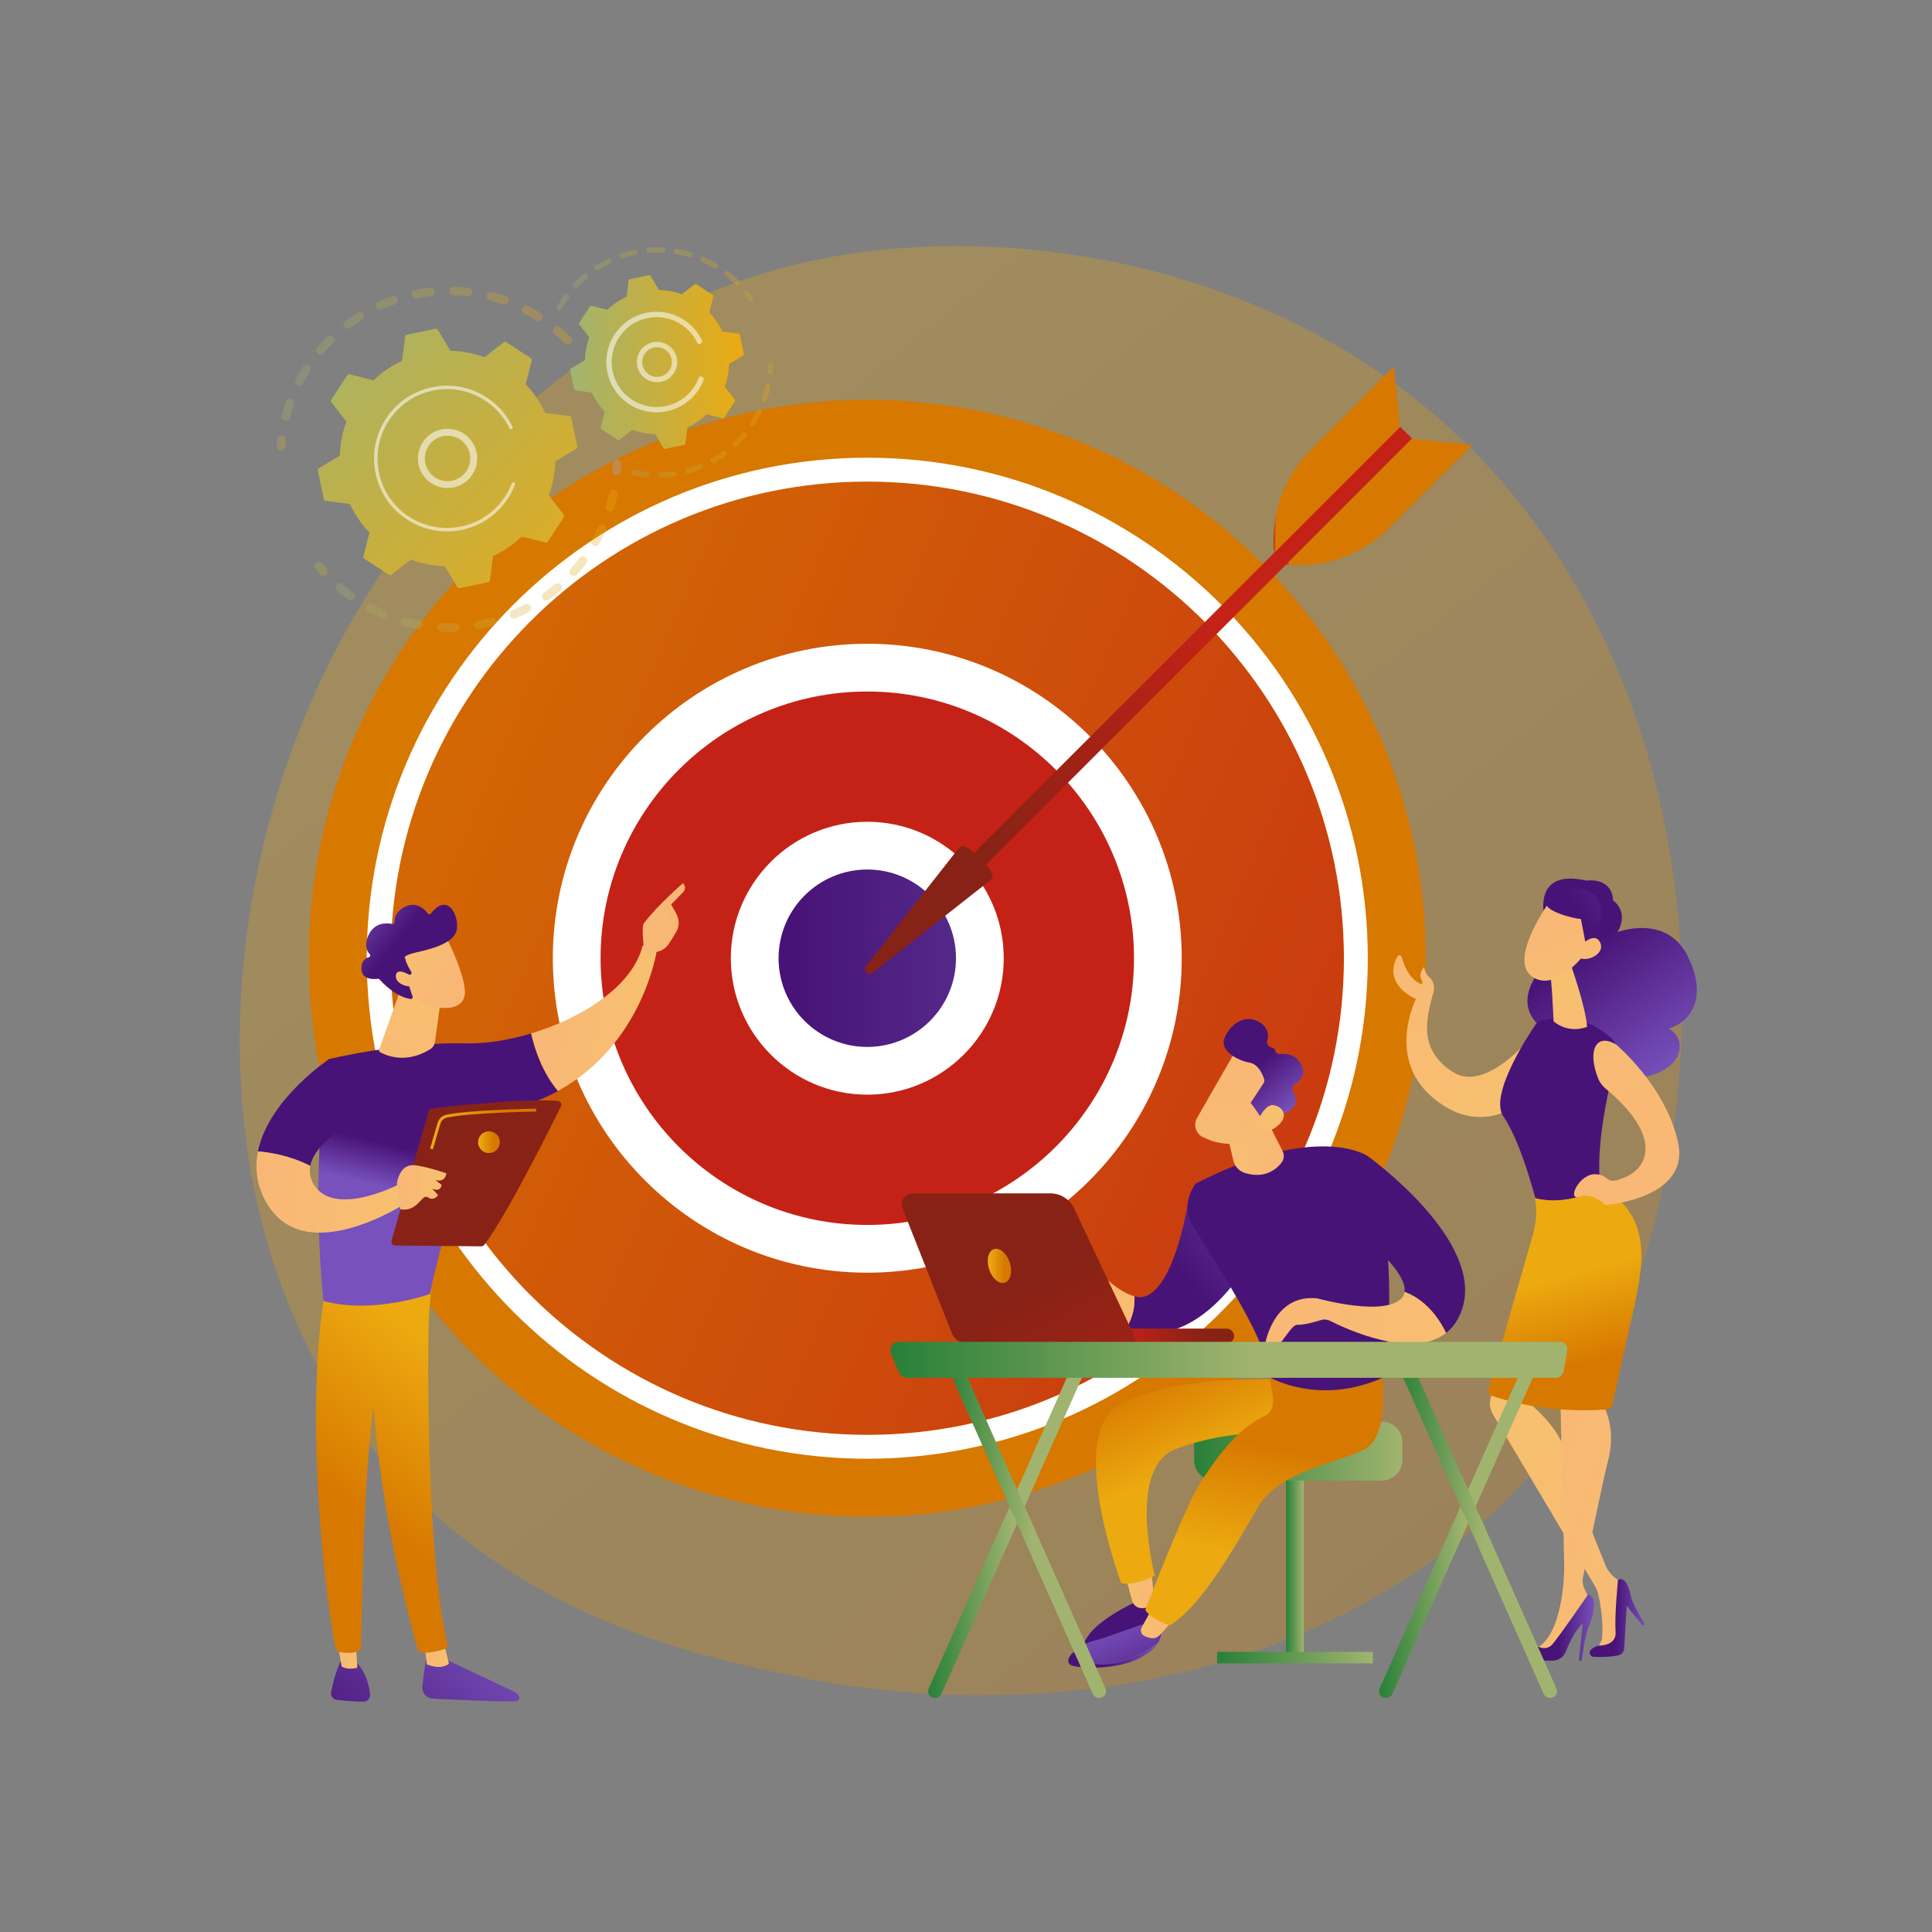 <?xml version="1.0" encoding="UTF-8"?><svg id="Farbhilfe" xmlns="http://www.w3.org/2000/svg" xmlns:xlink="http://www.w3.org/1999/xlink" viewBox="0 0 2601.89 2601.89"><rect x="0" y="0" width="2601.89" height="2601.89" fill="#808080" stroke="none"/><defs><style>.cls-1{fill:url(#Unbenannter_Verlauf_30-3);}.cls-1,.cls-2,.cls-3,.cls-4,.cls-5,.cls-6,.cls-7,.cls-8,.cls-9,.cls-10,.cls-11,.cls-12,.cls-13,.cls-14,.cls-15,.cls-16,.cls-17,.cls-18,.cls-19,.cls-20,.cls-21,.cls-22,.cls-23,.cls-24,.cls-25,.cls-26,.cls-27,.cls-28,.cls-29,.cls-30,.cls-31,.cls-32,.cls-33,.cls-34,.cls-35,.cls-36,.cls-37,.cls-38,.cls-39,.cls-40,.cls-41,.cls-42,.cls-43,.cls-44,.cls-45,.cls-46,.cls-47,.cls-48,.cls-49,.cls-50,.cls-51,.cls-52,.cls-53,.cls-54,.cls-55,.cls-56,.cls-57,.cls-58,.cls-59,.cls-60,.cls-61,.cls-62,.cls-63,.cls-64,.cls-65,.cls-66,.cls-67,.cls-68,.cls-69,.cls-70,.cls-71,.cls-72,.cls-73,.cls-74,.cls-75,.cls-76,.cls-77,.cls-78,.cls-79,.cls-80,.cls-81,.cls-82{stroke-width:0px;}.cls-2{fill:url(#Unbenannter_Verlauf_30-2);}.cls-3{fill:url(#Unbenannter_Verlauf_30-4);}.cls-4{fill:url(#Unbenannter_Verlauf_30-5);}.cls-5{fill:url(#Unbenannter_Verlauf_35-3);}.cls-6{fill:url(#Unbenannter_Verlauf_35-6);}.cls-7{fill:url(#Unbenannter_Verlauf_35-4);}.cls-8{fill:url(#Unbenannter_Verlauf_35-2);}.cls-9{fill:url(#Unbenannter_Verlauf_35-5);}.cls-10{fill:url(#Unbenannter_Verlauf_35-9);}.cls-11{fill:url(#Unbenannter_Verlauf_35-7);}.cls-12{fill:url(#Unbenannter_Verlauf_35-8);}.cls-13{fill:url(#Unbenannter_Verlauf_426-2);}.cls-14{fill:url(#Unbenannter_Verlauf_423-2);}.cls-15{fill:url(#Unbenannter_Verlauf_173-3);}.cls-16{fill:url(#Unbenannter_Verlauf_173-9);}.cls-17{fill:url(#Unbenannter_Verlauf_173-6);}.cls-18{fill:url(#Unbenannter_Verlauf_173-8);}.cls-19{fill:url(#Unbenannter_Verlauf_173-4);}.cls-20{fill:url(#Unbenannter_Verlauf_173-7);}.cls-21{fill:url(#Unbenannter_Verlauf_173-5);}.cls-22{fill:url(#Unbenannter_Verlauf_173-2);}.cls-23{fill:url(#Unbenannter_Verlauf_131-8);}.cls-24{fill:url(#Unbenannter_Verlauf_131-4);}.cls-25{fill:url(#Unbenannter_Verlauf_131-3);}.cls-26{fill:url(#Unbenannter_Verlauf_131-9);}.cls-27{fill:url(#Unbenannter_Verlauf_131-7);}.cls-28{fill:url(#Unbenannter_Verlauf_131-2);}.cls-29{fill:url(#Unbenannter_Verlauf_131-6);}.cls-30{fill:url(#Unbenannter_Verlauf_131-5);}.cls-31{fill:url(#Unbenannter_Verlauf_354-2);}.cls-32{fill:url(#Unbenannter_Verlauf_354-3);}.cls-33{fill:url(#Unbenannter_Verlauf_376-5);}.cls-34{fill:url(#Unbenannter_Verlauf_376-2);}.cls-35{fill:url(#Unbenannter_Verlauf_376-4);}.cls-36{fill:url(#Unbenannter_Verlauf_376-3);}.cls-37{fill:url(#Unbenannter_Verlauf_35-10);}.cls-38{fill:url(#Unbenannter_Verlauf_326-3);}.cls-39{fill:url(#Unbenannter_Verlauf_326-2);}.cls-40{fill:url(#Unbenannter_Verlauf_300-4);}.cls-41{fill:url(#Unbenannter_Verlauf_300-5);}.cls-42{fill:url(#Unbenannter_Verlauf_300-2);}.cls-43{fill:url(#Unbenannter_Verlauf_300-3);}.cls-44{fill:url(#Unbenannter_Verlauf_594);}.cls-45{fill:url(#Unbenannter_Verlauf_597);}.cls-46{fill:url(#Unbenannter_Verlauf_376);}.cls-47{fill:url(#Unbenannter_Verlauf_326);}.cls-48{fill:url(#Unbenannter_Verlauf_300);}.cls-49{fill:url(#Unbenannter_Verlauf_354);}.cls-50{fill:url(#Unbenannter_Verlauf_173);}.cls-51{fill:url(#Unbenannter_Verlauf_131);}.cls-52{fill:url(#Unbenannter_Verlauf_426);}.cls-53{fill:url(#Unbenannter_Verlauf_425);}.cls-54{fill:url(#Unbenannter_Verlauf_423);}.cls-55{fill:url(#Unbenannter_Verlauf_422);}.cls-56{fill:url(#Unbenannter_Verlauf_173-14);}.cls-57{fill:url(#Unbenannter_Verlauf_173-11);}.cls-58{fill:url(#Unbenannter_Verlauf_173-10);}.cls-59{fill:url(#Unbenannter_Verlauf_173-12);}.cls-60{fill:url(#Unbenannter_Verlauf_173-13);}.cls-61{fill:url(#Unbenannter_Verlauf_131-24);}.cls-62{fill:url(#Unbenannter_Verlauf_131-17);}.cls-63{fill:url(#Unbenannter_Verlauf_131-19);}.cls-64{fill:url(#Unbenannter_Verlauf_131-15);}.cls-65{fill:url(#Unbenannter_Verlauf_131-18);}.cls-66{fill:url(#Unbenannter_Verlauf_131-16);}.cls-67{fill:url(#Unbenannter_Verlauf_131-23);}.cls-68{fill:url(#Unbenannter_Verlauf_131-22);}.cls-69{fill:url(#Unbenannter_Verlauf_131-21);}.cls-70{fill:url(#Unbenannter_Verlauf_131-20);}.cls-71{fill:url(#Unbenannter_Verlauf_131-11);}.cls-72{fill:url(#Unbenannter_Verlauf_131-10);}.cls-73{fill:url(#Unbenannter_Verlauf_131-13);}.cls-74{fill:url(#Unbenannter_Verlauf_131-12);}.cls-75{fill:url(#Unbenannter_Verlauf_131-14);}.cls-76{opacity:.56;}.cls-76,.cls-82{fill:#fff;}.cls-83,.cls-77{opacity:.3;}.cls-77{fill:url(#Unbenannter_Verlauf_58);}.cls-78{fill:url(#Unbenannter_Verlauf_35);}.cls-79{fill:url(#Unbenannter_Verlauf_16);}.cls-80{fill:url(#Unbenannter_Verlauf_30);}.cls-81{fill:#91b3fa;}</style><linearGradient id="Unbenannter_Verlauf_58" x1="2518.05" y1="2859.06" x2="781.44" y2="702.3" gradientUnits="userSpaceOnUse"><stop offset="0" stop-color="#d77800"/><stop offset="1" stop-color="#ecaa10"/></linearGradient><linearGradient id="Unbenannter_Verlauf_422" x1="415.87" y1="1290.47" x2="1920.14" y2="1290.47" gradientTransform="translate(1254.6 -447.93) rotate(45)" gradientUnits="userSpaceOnUse"><stop offset="1" stop-color="#d77800"/><stop offset="1" stop-color="#c42216"/></linearGradient><linearGradient id="Unbenannter_Verlauf_425" x1="131.36" y1="847.6" x2="2526.3" y2="1870.75" gradientUnits="userSpaceOnUse"><stop offset="0" stop-color="#d77800"/><stop offset=".96" stop-color="#c42216"/></linearGradient><linearGradient id="Unbenannter_Verlauf_16" x1="1727.23" y1="548" x2="281.88" y2="2466.94" gradientTransform="translate(1254.6 -447.93) rotate(45)" gradientUnits="userSpaceOnUse"><stop offset="0" stop-color="#d77800"/><stop offset=".21" stop-color="#c42216"/></linearGradient><linearGradient id="Unbenannter_Verlauf_597" x1="1016.38" y1="1290.47" x2="1319.62" y2="1290.47" gradientTransform="translate(1254.6 -447.93) rotate(45)" gradientUnits="userSpaceOnUse"><stop offset=".18" stop-color="#481377"/><stop offset=".95" stop-color="#552a8a"/></linearGradient><linearGradient id="Unbenannter_Verlauf_30" x1="12163.37" y1="1056.14" x2="11982.69" y2="1790.14" gradientTransform="translate(-10405.98 -845.42)" gradientUnits="userSpaceOnUse"><stop offset="0" stop-color="#872216"/><stop offset=".45" stop-color="#892216"/><stop offset="1" stop-color="#c42216"/></linearGradient><linearGradient id="Unbenannter_Verlauf_30-2" x1="12009.31" y1="1210.42" x2="11954.1" y2="1802.67" gradientTransform="translate(8851.13 10591.98) rotate(-135)" xlink:href="#Unbenannter_Verlauf_30"/><linearGradient id="Unbenannter_Verlauf_423" x1="1731.8" y1="676.22" x2="1982.65" y2="676.22" gradientUnits="userSpaceOnUse"><stop offset="0" stop-color="#c42216"/><stop offset=".02" stop-color="#d77800"/></linearGradient><linearGradient id="Unbenannter_Verlauf_423-2" x1="1714.98" y1="619.15" x2="1885.32" y2="619.15" xlink:href="#Unbenannter_Verlauf_423"/><linearGradient id="Unbenannter_Verlauf_35" x1="379.07" y1="476.52" x2="770.57" y2="476.52" gradientUnits="userSpaceOnUse"><stop offset="0" stop-color="#a1b46f"/><stop offset="1" stop-color="#ecaa10"/></linearGradient><linearGradient id="Unbenannter_Verlauf_35-2" x1="372.39" y1="596.89" x2="384.9" y2="596.89" xlink:href="#Unbenannter_Verlauf_35"/><linearGradient id="Unbenannter_Verlauf_35-3" x1="423.4" y1="765.99" x2="441.11" y2="765.99" xlink:href="#Unbenannter_Verlauf_35"/><linearGradient id="Unbenannter_Verlauf_35-4" x1="451.61" y1="754.94" x2="831.93" y2="754.94" xlink:href="#Unbenannter_Verlauf_35"/><linearGradient id="Unbenannter_Verlauf_35-5" x1="404.85" y1="412.5" x2="834.32" y2="857.13" xlink:href="#Unbenannter_Verlauf_35"/><linearGradient id="Unbenannter_Verlauf_35-6" x1="1001.77" y1="398.46" x2="1014.28" y2="398.46" xlink:href="#Unbenannter_Verlauf_35"/><linearGradient id="Unbenannter_Verlauf_35-7" x1="749.52" y1="375.73" x2="996.55" y2="375.73" xlink:href="#Unbenannter_Verlauf_35"/><linearGradient id="Unbenannter_Verlauf_35-8" x1="849.71" y1="579.84" x2="1037.79" y2="579.84" xlink:href="#Unbenannter_Verlauf_35"/><linearGradient id="Unbenannter_Verlauf_35-9" x1="1033.34" y1="496.99" x2="1041.04" y2="496.99" xlink:href="#Unbenannter_Verlauf_35"/><linearGradient id="Unbenannter_Verlauf_35-10" x1="767.88" y1="487.57" x2="1001.82" y2="487.57" xlink:href="#Unbenannter_Verlauf_35"/><linearGradient id="Unbenannter_Verlauf_173" x1="14440.3" y1="2184.97" x2="14069.52" y2="2588.27" gradientTransform="translate(-13727.13 -122.91) rotate(.54)" gradientUnits="userSpaceOnUse"><stop offset="0" stop-color="#7851bc"/><stop offset=".55" stop-color="#481377"/></linearGradient><linearGradient id="Unbenannter_Verlauf_131" x1="571.9" y1="2228.26" x2="604.59" y2="2228.26" gradientUnits="userSpaceOnUse"><stop offset="0" stop-color="#f9b776"/><stop offset="1" stop-color="#f7c06f"/></linearGradient><linearGradient id="Unbenannter_Verlauf_300" x1="14469.52" y1="1728.84" x2="14154" y2="2156.49" gradientTransform="translate(-13727.13 -122.91) rotate(.54)" gradientUnits="userSpaceOnUse"><stop offset=".26" stop-color="#ecaa10"/><stop offset=".72" stop-color="#d77800"/></linearGradient><linearGradient id="Unbenannter_Verlauf_173-2" x1="14357.12" y1="2108.48" x2="13986.32" y2="2511.81" xlink:href="#Unbenannter_Verlauf_173"/><linearGradient id="Unbenannter_Verlauf_131-2" x1="453.28" y1="2225.44" x2="481.33" y2="2225.44" xlink:href="#Unbenannter_Verlauf_131"/><linearGradient id="Unbenannter_Verlauf_300-2" x1="14413.28" y1="1687.35" x2="14097.76" y2="2114.99" xlink:href="#Unbenannter_Verlauf_300"/><linearGradient id="Unbenannter_Verlauf_594" x1="468.09" y1="1991.17" x2="657.65" y2="1194.14" gradientUnits="userSpaceOnUse"><stop offset=".48" stop-color="#7851bc"/><stop offset=".55" stop-color="#481377"/></linearGradient><linearGradient id="Unbenannter_Verlauf_131-3" x1="14455.52" y1="1355.66" x2="14623.79" y2="1355.66" gradientTransform="translate(-13727.13 -122.91) rotate(.54)" xlink:href="#Unbenannter_Verlauf_131"/><linearGradient id="Unbenannter_Verlauf_131-4" x1="8372.1" y1="1326.53" x2="8485.01" y2="1583.42" gradientTransform="translate(9231.26 96.13) rotate(-179.46) scale(1 -1)" xlink:href="#Unbenannter_Verlauf_131"/><linearGradient id="Unbenannter_Verlauf_131-5" x1="14622.98" y1="1241.91" x2="14670.09" y2="1169.47" gradientTransform="translate(-13727.13 -122.91) rotate(.54)" xlink:href="#Unbenannter_Verlauf_131"/><linearGradient id="Unbenannter_Verlauf_173-3" x1="20709.81" y1="-5747.37" x2="20373.79" y2="-5498.9" gradientTransform="translate(11319.6) rotate(-180) scale(1 -1)" xlink:href="#Unbenannter_Verlauf_173"/><linearGradient id="Unbenannter_Verlauf_131-6" x1="14087.31" y1="1593.99" x2="14300.25" y2="1593.99" gradientTransform="translate(-13727.13 -122.91) rotate(.54)" xlink:href="#Unbenannter_Verlauf_131"/><linearGradient id="Unbenannter_Verlauf_131-7" x1="501.58" y1="1487.33" x2="582.04" y2="1331.15" xlink:href="#Unbenannter_Verlauf_131"/><linearGradient id="Unbenannter_Verlauf_131-8" x1="7663.86" y1="3787.38" x2="7632.39" y2="3683.62" gradientTransform="translate(-7645.21 3525.96) rotate(-41.21)" xlink:href="#Unbenannter_Verlauf_131"/><linearGradient id="Unbenannter_Verlauf_173-4" x1="7635.47" y1="3606.58" x2="7661.79" y2="3756.69" gradientTransform="translate(-7645.21 3525.96) rotate(-41.21)" xlink:href="#Unbenannter_Verlauf_173"/><linearGradient id="Unbenannter_Verlauf_131-9" x1="7631.7" y1="3786.9" x2="7603.39" y2="3693.54" gradientTransform="translate(-7645.21 3525.96) rotate(-41.21)" xlink:href="#Unbenannter_Verlauf_131"/><linearGradient id="Unbenannter_Verlauf_30-3" x1="14082.46" y1="1469.61" x2="14199.96" y2="1959.19" gradientTransform="translate(-13467.39)" xlink:href="#Unbenannter_Verlauf_30"/><linearGradient id="Unbenannter_Verlauf_131-10" x1="14001.95" y1="1599.13" x2="14068.52" y2="1599.13" gradientTransform="translate(-13467.39)" xlink:href="#Unbenannter_Verlauf_131"/><linearGradient id="Unbenannter_Verlauf_326" x1="643.82" y1="1538.22" x2="673.16" y2="1538.22" gradientUnits="userSpaceOnUse"><stop offset=".06" stop-color="#ecaa10"/><stop offset=".72" stop-color="#d77800"/></linearGradient><linearGradient id="Unbenannter_Verlauf_326-2" x1="579.19" y1="1520.49" x2="722.04" y2="1520.49" xlink:href="#Unbenannter_Verlauf_326"/><linearGradient id="Unbenannter_Verlauf_131-11" x1="18865.92" y1="2080.52" x2="18653" y2="2342.28" gradientTransform="translate(20839.55 1502.54) rotate(-172.84) scale(1 -1)" xlink:href="#Unbenannter_Verlauf_131"/><linearGradient id="Unbenannter_Verlauf_426" x1="2248.2" y1="1444.1" x2="2126.93" y2="1279.26" gradientUnits="userSpaceOnUse"><stop offset="0" stop-color="#7851bc"/><stop offset=".99" stop-color="#481377"/></linearGradient><linearGradient id="Unbenannter_Verlauf_173-5" x1="2306.61" y1="1208.09" x2="2176.46" y2="1409.24" gradientTransform="matrix(1,0,0,1,0,0)" xlink:href="#Unbenannter_Verlauf_173"/><linearGradient id="Unbenannter_Verlauf_131-12" x1="-6380.07" y1="4279.6" x2="-6368.69" y2="4198.84" gradientTransform="translate(9403.19 -914.41) rotate(16.22)" xlink:href="#Unbenannter_Verlauf_131"/><linearGradient id="Unbenannter_Verlauf_131-13" x1="-6432.22" y1="4106.55" x2="-6325.86" y2="4228.84" gradientTransform="translate(9403.19 -914.41) rotate(16.22)" xlink:href="#Unbenannter_Verlauf_131"/><linearGradient id="Unbenannter_Verlauf_426-2" x1="-6244.76" y1="3930.82" x2="-6384.38" y2="4096.73" gradientTransform="translate(9403.19 -914.41) rotate(16.22)" xlink:href="#Unbenannter_Verlauf_426"/><linearGradient id="Unbenannter_Verlauf_131-14" x1="-6405.65" y1="4083.43" x2="-6299.29" y2="4205.72" gradientTransform="translate(9403.19 -914.41) rotate(16.22)" xlink:href="#Unbenannter_Verlauf_131"/><linearGradient id="Unbenannter_Verlauf_131-15" x1="18236.62" y1="2395.32" x2="18490.38" y2="1947.38" gradientTransform="translate(20528.63 116.38) rotate(-179.46) scale(1 -1)" xlink:href="#Unbenannter_Verlauf_131"/><linearGradient id="Unbenannter_Verlauf_173-6" x1="18291.94" y1="2236.95" x2="18366.11" y2="2236.95" gradientTransform="translate(20528.63 116.38) rotate(-179.46) scale(1 -1)" xlink:href="#Unbenannter_Verlauf_173"/><linearGradient id="Unbenannter_Verlauf_131-16" x1="18524.19" y1="2063.95" x2="18144.69" y2="2185.3" gradientTransform="translate(20528.63 116.38) rotate(-179.46) scale(1 -1)" xlink:href="#Unbenannter_Verlauf_131"/><linearGradient id="Unbenannter_Verlauf_173-7" x1="18360.71" y1="2250.34" x2="18449.13" y2="2250.34" gradientTransform="translate(20528.63 116.38) rotate(-179.46) scale(1 -1)" xlink:href="#Unbenannter_Verlauf_173"/><linearGradient id="Unbenannter_Verlauf_300-3" x1="2075.47" y1="1651.96" x2="2143.68" y2="1913.43" gradientTransform="matrix(1,0,0,1,0,0)" xlink:href="#Unbenannter_Verlauf_300"/><linearGradient id="Unbenannter_Verlauf_131-17" x1="18431.42" y1="2458.7" x2="18852.37" y2="1977.19" gradientTransform="translate(20839.55 1502.54) rotate(-172.84) scale(1 -1)" xlink:href="#Unbenannter_Verlauf_131"/><linearGradient id="Unbenannter_Verlauf_354" x1="1731.99" y1="2105.64" x2="1755.94" y2="2105.64" gradientUnits="userSpaceOnUse"><stop offset="0" stop-color="#288038"/><stop offset="1" stop-color="#a1b46f"/></linearGradient><linearGradient id="Unbenannter_Verlauf_354-2" x1="1639.07" y1="2232.35" x2="1848.85" y2="2232.35" xlink:href="#Unbenannter_Verlauf_354"/><linearGradient id="Unbenannter_Verlauf_354-3" x1="1608.21" y1="1954.2" x2="1888.52" y2="1954.2" xlink:href="#Unbenannter_Verlauf_354"/><linearGradient id="Unbenannter_Verlauf_173-8" x1="14022.39" y1="3547.71" x2="13980.11" y2="3630.85" gradientTransform="translate(15943.59 1661.64) rotate(-167.52) scale(1 -1)" xlink:href="#Unbenannter_Verlauf_173"/><linearGradient id="Unbenannter_Verlauf_131-18" x1="13942" y1="3580.79" x2="13984.11" y2="3580.79" gradientTransform="translate(15943.59 1661.64) rotate(-167.52) scale(1 -1)" xlink:href="#Unbenannter_Verlauf_131"/><linearGradient id="Unbenannter_Verlauf_300-4" x1="13883.71" y1="3469.35" x2="14062.69" y2="3218.5" gradientTransform="translate(15943.59 1661.64) rotate(-167.52) scale(1 -1)" xlink:href="#Unbenannter_Verlauf_300"/><linearGradient id="Unbenannter_Verlauf_173-9" x1="13997.86" y1="3631.77" x2="13851.29" y2="3823.44" gradientTransform="translate(15943.59 1661.64) rotate(-167.52) scale(1 -1)" xlink:href="#Unbenannter_Verlauf_173"/><linearGradient id="Unbenannter_Verlauf_173-10" x1="13924.51" y1="3673.28" x2="14037.76" y2="3673.28" gradientTransform="translate(15943.59 1661.64) rotate(-167.52) scale(1 -1)" xlink:href="#Unbenannter_Verlauf_173"/><linearGradient id="Unbenannter_Verlauf_131-19" x1="13911.54" y1="3619.66" x2="13951.07" y2="3619.66" gradientTransform="translate(15943.59 1661.64) rotate(-167.52) scale(1 -1)" xlink:href="#Unbenannter_Verlauf_131"/><linearGradient id="Unbenannter_Verlauf_300-5" x1="13819.19" y1="3594.36" x2="13829.06" y2="3258.95" gradientTransform="translate(15943.59 1661.64) rotate(-167.52) scale(1 -1)" xlink:href="#Unbenannter_Verlauf_300"/><linearGradient id="Unbenannter_Verlauf_173-11" x1="1796.63" y1="1548.04" x2="1416.85" y2="1842.64" gradientTransform="matrix(1,0,0,1,0,0)" xlink:href="#Unbenannter_Verlauf_173"/><linearGradient id="Unbenannter_Verlauf_131-20" x1="1409.8" y1="1716.15" x2="1568.01" y2="1799.52" xlink:href="#Unbenannter_Verlauf_131"/><linearGradient id="Unbenannter_Verlauf_173-12" x1="1360.01" y1="1957.07" x2="1722.04" y2="1733.46" gradientTransform="matrix(1,0,0,1,0,0)" xlink:href="#Unbenannter_Verlauf_173"/><linearGradient id="Unbenannter_Verlauf_131-21" x1="13900.73" y1="2960.34" x2="13992.22" y2="2960.34" gradientTransform="translate(15943.59 1661.64) rotate(-167.52) scale(1 -1)" xlink:href="#Unbenannter_Verlauf_131"/><linearGradient id="Unbenannter_Verlauf_173-13" x1="1381.89" y1="1992.5" x2="1743.93" y2="1768.89" gradientTransform="matrix(1,0,0,1,0,0)" xlink:href="#Unbenannter_Verlauf_173"/><linearGradient id="Unbenannter_Verlauf_131-22" x1="1671.52" y1="1778.86" x2="2049.52" y2="1777.91" xlink:href="#Unbenannter_Verlauf_131"/><linearGradient id="Unbenannter_Verlauf_131-23" x1="12627.41" y1="5136.83" x2="12497.62" y2="5308.54" gradientTransform="translate(13830.34 7619.21) rotate(-130.88) scale(1 -1)" xlink:href="#Unbenannter_Verlauf_131"/><linearGradient id="Unbenannter_Verlauf_173-14" x1="12544.31" y1="5126.69" x2="12680.93" y2="5126.69" gradientTransform="translate(13830.34 7619.21) rotate(-130.88) scale(1 -1)" xlink:href="#Unbenannter_Verlauf_173"/><linearGradient id="Unbenannter_Verlauf_131-24" x1="12464.15" y1="5254.81" x2="12555.88" y2="5160.69" gradientTransform="translate(13830.34 7619.21) rotate(-130.88) scale(1 -1)" xlink:href="#Unbenannter_Verlauf_131"/><linearGradient id="Unbenannter_Verlauf_30-4" x1="12166.66" y1="2098.56" x2="11987.31" y2="2147.72" gradientTransform="translate(-10565.51 255.08) rotate(-2.83)" xlink:href="#Unbenannter_Verlauf_30"/><linearGradient id="Unbenannter_Verlauf_30-5" x1="1240.9" y1="1486.56" x2="1559.71" y2="2068.17" gradientTransform="matrix(1,0,0,1,0,0)" xlink:href="#Unbenannter_Verlauf_30"/><linearGradient id="Unbenannter_Verlauf_326-3" x1="1330.24" y1="1704.78" x2="1361.63" y2="1704.78" xlink:href="#Unbenannter_Verlauf_326"/><linearGradient id="Unbenannter_Verlauf_376" x1="1249.93" y1="2056.86" x2="1464.83" y2="2056.86" gradientUnits="userSpaceOnUse"><stop offset="0" stop-color="#288038"/><stop offset=".54" stop-color="#a1b46f"/></linearGradient><linearGradient id="Unbenannter_Verlauf_376-2" x1="1274.75" y1="2056.86" x2="1489.65" y2="2056.86" xlink:href="#Unbenannter_Verlauf_376"/><linearGradient id="Unbenannter_Verlauf_376-3" x1="1857.21" x2="2072.1" xlink:href="#Unbenannter_Verlauf_376"/><linearGradient id="Unbenannter_Verlauf_376-4" x1="1882.02" y1="2056.86" x2="2096.92" y2="2056.86" xlink:href="#Unbenannter_Verlauf_376"/><linearGradient id="Unbenannter_Verlauf_376-5" x1="1199.26" y1="1831.31" x2="2110.74" y2="1831.31" xlink:href="#Unbenannter_Verlauf_376"/></defs><path class="cls-77" d="M2040.3,2008.51c-39.89,41.99-77.63,69.07-107.45,90.47-350.53,251.51-765.29,178.19-853.44,160.29-130.17-26.44-381.78-77.54-563.7-291.47-275.22-323.65-232.36-833.56-18.88-1170.15,39.05-61.57,245.31-403.29,664.55-458.09,253.72-33.17,549.47,33.73,763.64,213.16,449.57,376.65,417.57,1137.56,115.29,1455.79Z"/><circle class="cls-55" cx="1168" cy="1290.47" r="752.13" transform="translate(-570.4 1203.87) rotate(-45)"/><circle class="cls-53" cx="1168" cy="1290.47" r="641.92"/><path class="cls-82" d="M1168,1964.54c-371.68,0-674.07-302.38-674.07-674.07s302.39-674.07,674.07-674.07,674.07,302.38,674.07,674.07-302.39,674.07-674.07,674.07ZM1168,648.55c-353.95,0-641.91,287.96-641.91,641.92s287.96,641.92,641.91,641.92,641.91-287.96,641.91-641.92-287.96-641.92-641.91-641.92Z"/><circle class="cls-79" cx="1168" cy="1290.47" r="391.34" transform="translate(-570.4 1203.87) rotate(-45)"/><path class="cls-82" d="M1168,1713.97c-233.52,0-423.49-189.98-423.49-423.5s189.98-423.49,423.49-423.49,423.49,189.98,423.49,423.49-189.98,423.5-423.49,423.5ZM1168,931.28c-198.06,0-359.19,161.13-359.19,359.19s161.13,359.2,359.19,359.2,359.19-161.14,359.19-359.2-161.13-359.19-359.19-359.19Z"/><circle class="cls-45" cx="1168" cy="1290.47" r="151.62" transform="translate(-570.4 1203.87) rotate(-45)"/><path class="cls-82" d="M1168,1474.24c-101.33,0-183.77-82.44-183.77-183.77s82.44-183.77,183.77-183.77,183.77,82.44,183.77,183.77-82.44,183.77-183.77,183.77ZM1168,1171c-65.87,0-119.47,53.59-119.47,119.47s53.59,119.47,119.47,119.47,119.47-53.59,119.47-119.47-53.59-119.47-119.47-119.47Z"/><rect class="cls-80" x="1580" y="457.48" width="22.58" height="855.22" transform="translate(2090.68 2636.14) rotate(-135)"/><path class="cls-2" d="M1292.25,1140.93c9.16-9.16,52.35,34.03,43.19,43.19l-160.2,125.94c-5.92,4.65-13.59-3.02-8.93-8.94l125.94-160.2Z"/><path class="cls-54" d="M1901.29,591.05l81.35,8.09-111.68,111.68c-36.59,36.59-87.67,54.84-139.17,49.72h0l169.49-169.49Z"/><path class="cls-14" d="M1885.32,575.08l-8.09-81.35-111.68,111.68c-36.59,36.59-54.84,87.67-49.72,139.16h0l169.49-169.49Z"/><g class="cls-83"><path class="cls-78" d="M768.86,462.47c-2.27,2.27-5.96,2.27-8.23,0-4.41-4.42-9.09-8.71-13.89-12.75-2.43-2.05-2.76-5.66-.77-8.11.02-.03.05-.06.07-.09,2.07-2.46,5.74-2.77,8.2-.7,5.05,4.26,9.97,8.77,14.62,13.43,2.13,2.13,2.26,5.49.41,7.77-.13.16-.26.31-.41.46ZM722.03,431.63c-5.3-3.35-10.8-6.51-16.35-9.38-2.85-1.48-3.97-4.99-2.49-7.85,1.5-2.86,4.99-3.97,7.85-2.48,5.83,3.03,11.62,6.35,17.2,9.87,2.72,1.72,3.53,5.31,1.81,8.03-.12.2-.26.38-.4.56-1.83,2.26-5.11,2.84-7.62,1.25ZM677.6,410.07c-5.9-2.08-11.96-3.93-18.02-5.5-3.11-.8-4.98-3.98-4.18-7.09.81-3.11,3.98-4.98,7.09-4.18,6.38,1.65,12.77,3.6,18.98,5.79,3.03,1.07,4.62,4.39,3.55,7.42-.23.65-.56,1.23-.97,1.73-1.51,1.86-4.07,2.66-6.46,1.82ZM629.46,398.99c-6.22-.71-12.55-1.16-18.81-1.33-3.21-.09-5.74-2.77-5.65-5.98.09-3.21,2.77-5.74,5.98-5.65,6.59.19,13.25.66,19.8,1.4,3.19.36,5.49,3.25,5.12,6.44-.13,1.14-.58,2.17-1.26,3-1.21,1.49-3.13,2.35-5.18,2.12ZM580.06,398.92c-6.21.69-12.48,1.65-18.64,2.87-3.15.62-6.21-1.43-6.84-4.58-.62-3.16,1.43-6.22,4.58-6.83,6.47-1.28,13.07-2.29,19.61-3.01,3.19-.35,6.07,1.95,6.42,5.14.18,1.61-.32,3.14-1.26,4.31-.93,1.15-2.3,1.94-3.88,2.12ZM531.87,409.77c-5.91,2.05-11.81,4.37-17.54,6.92-2.94,1.3-6.38-.02-7.68-2.95-1.31-2.94.02-6.38,2.95-7.68,6.02-2.68,12.23-5.12,18.46-7.28,3.04-1.05,6.35.56,7.4,3.6.68,1.97.24,4.06-.98,5.57-.66.81-1.55,1.46-2.61,1.83ZM383.42,566.83c-3.11-.81-4.98-3.99-4.17-7.1,1.66-6.37,3.62-12.76,5.83-18.98,1.08-3.03,4.4-4.61,7.43-3.54,3.03,1.07,4.61,4.4,3.54,7.43-2.1,5.91-3.96,11.97-5.53,18.02-.22.83-.6,1.57-1.11,2.2-1.39,1.72-3.71,2.56-5.99,1.97ZM487.31,431.03c-5.31,3.31-10.54,6.89-15.54,10.64-2.57,1.93-6.22,1.41-8.15-1.16-1.93-2.57-1.4-6.21,1.17-8.15,5.27-3.95,10.78-7.72,16.37-11.21,2.73-1.7,6.32-.87,8.02,1.86,1.35,2.16,1.1,4.87-.42,6.74-.4.49-.88.92-1.44,1.27ZM400.43,519.05c-2.85-1.49-3.96-5-2.47-7.85,3.04-5.84,6.38-11.62,9.91-17.19,1.71-2.72,5.32-3.52,8.03-1.8,2.71,1.72,3.52,5.32,1.8,8.03-3.36,5.29-6.53,10.79-9.42,16.34-.18.35-.4.68-.64.98-1.71,2.1-4.71,2.79-7.21,1.49ZM448.63,461.7c-4.43,4.41-8.73,9.07-12.78,13.85-2.08,2.46-5.75,2.76-8.2.68-2.42-2.05-2.75-5.65-.76-8.11.03-.03.05-.06.08-.09,4.26-5.04,8.79-9.94,13.45-14.59,2.28-2.27,5.96-2.26,8.23.02,2.12,2.13,2.25,5.48.4,7.77-.13.16-.27.32-.42.46Z"/><path class="cls-8" d="M382.74,605.18c.72-.89,1.19-2,1.28-3.23.22-2.99.51-6.03.85-9.03.37-3.19-1.92-6.08-5.12-6.44-3.19-.37-6.08,1.92-6.44,5.12-.36,3.15-.66,6.35-.9,9.5-.24,3.2,2.17,6,5.37,6.23,1.98.15,3.79-.71,4.95-2.14Z"/></g><g class="cls-83"><path class="cls-5" d="M439.82,773.18c1.77-2.18,1.74-5.38-.19-7.54-2-2.23-3.99-4.55-5.91-6.88-2.05-2.48-5.71-2.83-8.19-.79-2.49,2.05-2.83,5.71-.79,8.19,2.02,2.45,4.12,4.89,6.22,7.24,2.15,2.39,5.82,2.59,8.22.45.24-.21.45-.44.64-.67Z"/><path class="cls-7" d="M777.22,773.69c-2.14,2.39-5.82,2.6-8.22.45-2.39-2.14-2.59-5.82-.45-8.22,4.08-4.56,8.03-9.36,11.79-14.33,1.92-2.56,5.59-3.07,8.15-1.13,2.56,1.94,3.07,5.59,1.13,8.15-1.63,2.15-3.29,4.27-4.97,6.35-2.41,2.97-4.91,5.9-7.43,8.72ZM799.08,734.31c-2.8-1.57-3.8-5.12-2.22-7.92,3.02-5.38,5.85-10.94,8.4-16.54,1.32-2.92,4.79-4.21,7.71-2.88,2.92,1.33,4.21,4.79,2.88,7.71-2.69,5.89-5.67,11.75-8.85,17.41-.16.29-.35.57-.56.82-1.75,2.16-4.86,2.81-7.37,1.4ZM754.5,795.81c-4.94,4.19-10.12,8.22-15.41,11.99-2.62,1.86-6.25,1.25-8.12-1.37-1.86-2.62-1.25-6.25,1.37-8.12,5.02-3.58,9.95-7.41,14.64-11.38,2.45-2.08,6.12-1.78,8.2.67,1.84,2.17,1.81,5.29.09,7.42-.22.28-.48.54-.76.78ZM819.76,688.88c-3.08-.92-4.83-4.16-3.91-7.24,1.77-5.9,3.3-11.95,4.56-17.98.66-3.15,3.74-5.16,6.89-4.51,3.15.66,5.16,3.74,4.51,6.89-1.33,6.35-2.94,12.72-4.8,18.93-.23.75-.59,1.42-1.05,2-1.44,1.78-3.86,2.61-6.19,1.91ZM712.07,824.37c-5.73,3-11.68,5.79-17.67,8.3-2.96,1.24-6.37-.15-7.62-3.11-1.25-2.96.15-6.38,3.11-7.62,5.69-2.39,11.33-5.04,16.78-7.89,2.85-1.49,6.37-.39,7.85,2.46,1.11,2.12.78,4.62-.64,6.36-.49.6-1.1,1.11-1.82,1.49ZM664.41,842.92c-6.27,1.68-12.68,3.11-19.05,4.25-3.16.57-6.19-1.54-6.76-4.7-.57-3.17,1.53-6.19,4.7-6.76,6.06-1.09,12.15-2.45,18.1-4.04,3.11-.83,6.3,1.01,7.13,4.12.5,1.87.03,3.77-1.11,5.17-.75.92-1.78,1.62-3.01,1.95ZM613.83,850.65c-6.49.27-13.06.27-19.52,0-3.21-.13-5.71-2.85-5.57-6.06.13-3.22,2.85-5.71,6.06-5.57,6.15.26,12.39.26,18.55,0,3.21-.13,5.92,2.36,6.06,5.57.06,1.48-.43,2.84-1.29,3.91-1.02,1.25-2.54,2.08-4.28,2.15ZM562.78,847.16c-6.39-1.15-12.8-2.59-19.06-4.28-3.1-.84-4.94-4.03-4.1-7.13.83-3.1,4.03-4.94,7.13-4.1,5.94,1.6,12.03,2.97,18.1,4.06,3.16.57,5.26,3.6,4.69,6.76-.18,1-.61,1.89-1.2,2.63-1.29,1.6-3.39,2.46-5.56,2.07ZM513.71,832.53c-5.96-2.53-11.89-5.34-17.63-8.37-2.84-1.5-3.93-5.02-2.43-7.86,1.5-2.83,5.02-3.93,7.86-2.43,5.45,2.88,11.09,5.55,16.75,7.95,2.96,1.25,4.34,4.67,3.09,7.63-.22.52-.5.98-.84,1.4-1.59,1.96-4.35,2.73-6.79,1.69ZM469.1,807.51c-3.88-2.77-7.73-5.7-11.43-8.7-1.34-1.09-2.66-2.18-3.97-3.29-2.45-2.08-2.83-5.76-.68-8.2,2.08-2.45,5.75-2.76,8.2-.68,1.24,1.05,2.5,2.1,3.78,3.13,3.52,2.85,7.17,5.63,10.86,8.27,2.62,1.87,3.22,5.5,1.35,8.12-.07.1-.14.19-.22.29-1.92,2.37-5.38,2.86-7.9,1.07Z"/><path class="cls-81" d="M834.88,637.73c.73-.9,1.2-2.02,1.28-3.26.22-3.14.37-6.35.46-9.53.09-3.21-2.44-5.89-5.66-5.98-3.21-.09-5.89,2.44-5.98,5.66-.08,3.02-.23,6.07-.43,9.05-.22,3.2,2.2,5.98,5.41,6.2,1.97.13,3.77-.72,4.92-2.14Z"/></g><path class="cls-9" d="M769.41,562.44c-.24-1.14-1.17-2-2.32-2.14l-32.84-4.19c-6.52-14.02-15.32-27.1-26.28-38.63l8.13-32.07c.28-1.13-.18-2.31-1.15-2.94l-33.21-21.77c-.97-.64-2.24-.59-3.16.12l-26.17,20.24c-14.94-5.46-30.45-8.31-45.9-8.7l-16.94-28.44c-.59-1-1.75-1.51-2.89-1.27l-38.88,8.09c-1.14.24-2,1.17-2.14,2.32l-4.19,32.84c-14.02,6.52-27.1,15.32-38.63,26.28l-32.07-8.13c-1.13-.29-2.31.17-2.94,1.15l-21.77,33.21c-.64.97-.59,2.24.12,3.16l20.24,26.17c-5.46,14.94-8.31,30.45-8.7,45.9l-28.44,16.94c-1,.59-1.51,1.75-1.27,2.89l8.09,38.88c.24,1.14,1.17,2,2.32,2.14l32.84,4.19c6.52,14.02,15.32,27.1,26.28,38.63l-8.13,32.07c-.29,1.12.17,2.31,1.14,2.94l33.21,21.77c.97.64,2.24.59,3.16-.12l26.17-20.24c14.94,5.46,30.45,8.31,45.9,8.7l16.94,28.44c.59,1,1.75,1.51,2.89,1.27l38.88-8.09c1.14-.24,2-1.17,2.14-2.32l4.19-32.84c14.02-6.52,27.1-15.32,38.63-26.28l32.07,8.13c1.12.28,2.31-.17,2.94-1.15l21.77-33.21c.64-.97.59-2.24-.12-3.16l-20.24-26.17c5.46-14.94,8.31-30.45,8.7-45.9l28.44-16.94c1-.59,1.51-1.75,1.27-2.89l-8.09-38.88Z"/><path class="cls-76" d="M629.76,646.78c-16.21,14.89-41.5,13.82-56.4-2.38-7.22-7.85-10.94-18.04-10.49-28.69.45-10.65,5.02-20.49,12.87-27.7,16.21-14.89,41.5-13.82,56.4,2.38,13.55,14.74,13.89,37.01,1.63,52.13-1.21,1.5-2.55,2.93-4.02,4.27ZM572.18,616.1c-.34,8.17,2.51,15.98,8.04,22,11.42,12.42,30.82,13.24,43.24,1.83,12.43-11.42,13.24-30.82,1.83-43.24-11.42-12.42-30.82-13.24-43.24-1.83-1.13,1.04-2.16,2.14-3.11,3.31-4.11,5.07-6.48,11.3-6.76,17.94Z"/><path class="cls-76" d="M678.05,679.45c2.1-2.6,4.09-5.31,5.95-8.14h0c.58-.89,1.16-1.79,1.71-2.7,2.74-4.49,5.12-9.19,7.1-14.02.03-.07.05-.13.08-.2.08-.19.15-.37.23-.56.15-.37.29-.73.43-1.1.37-.96.06-2.03-.7-2.64-.19-.15-.4-.27-.63-.36-1.2-.46-2.54.14-3.01,1.33-2.38,6.17-5.44,12.13-9.1,17.71-18.16,27.71-48.63,42.59-79.53,42.2-17.19-.22-34.51-5.17-49.91-15.27-2.7-1.77-5.3-3.67-7.77-5.67-16.66-13.51-28.07-32.19-32.5-53.47-5.09-24.45-.35-49.41,13.35-70.3,28.28-43.13,86.33-55.19,129.44-26.92,2.66,1.74,5.22,3.61,7.67,5.6,10.63,8.62,19.25,19.47,25.21,31.8.15.32.37.59.63.79.68.55,1.64.69,2.48.29,1.16-.56,1.65-1.95,1.08-3.11-6.26-12.94-15.31-24.34-26.47-33.38-2.57-2.09-5.26-4.05-8.05-5.88-45.26-29.67-106.23-16.98-135.89,28.26-14.37,21.92-19.35,48.13-14.01,73.8,4.65,22.34,16.63,41.95,34.12,56.13,2.6,2.11,5.32,4.1,8.16,5.96,21.93,14.37,48.13,19.35,73.8,14.01,22.35-4.65,41.96-16.64,56.14-34.13Z"/><g class="cls-83"><path class="cls-6" d="M1013.48,404.34c.98-1.21,1.09-2.96.16-4.3-1.73-2.51-3.57-5.01-5.45-7.41-1.22-1.56-3.48-1.84-5.05-.62-1.57,1.22-1.84,3.48-.62,5.05,1.79,2.29,3.54,4.67,5.19,7.07,1.13,1.63,3.36,2.04,5,.92.29-.2.54-.44.75-.7Z"/><path class="cls-11" d="M995.51,383.4c-1.4,1.41-3.68,1.41-5.08.01-3.55-3.53-7.33-6.93-11.22-10.08-.82-.67-1.65-1.32-2.49-1.98-1.57-1.22-1.85-3.48-.63-5.04,1.21-1.44,3.48-1.85,5.05-.63.88.68,1.75,1.37,2.61,2.07,4.08,3.31,8.04,6.86,11.76,10.57,1.32,1.31,1.41,3.39.26,4.81-.08.09-.16.19-.25.28ZM961.64,361.05c-5.22-3.11-10.67-5.94-16.21-8.38-1.82-.8-2.64-2.92-1.84-4.74.8-1.81,2.92-2.64,4.74-1.84,5.81,2.56,11.53,5.52,17,8.78,1.7,1.02,2.26,3.23,1.24,4.93-.09.15-.19.29-.3.42-1.11,1.37-3.08,1.75-4.63.82ZM928.3,346.36c-5.81-1.74-11.79-3.13-17.78-4.14-1.96-.33-3.28-2.18-2.95-4.14.33-1.96,2.18-3.28,4.14-2.95,6.28,1.06,12.55,2.52,18.65,4.34,1.9.57,2.98,2.57,2.41,4.47-.14.46-.36.88-.65,1.23-.89,1.1-2.39,1.61-3.82,1.18ZM892.36,340.31c-6.07-.26-12.21-.15-18.25.34-1.98.16-3.71-1.32-3.87-3.29-.16-1.97,1.31-3.71,3.29-3.87,6.33-.51,12.77-.63,19.14-.35,1.98.08,3.52,1.76,3.44,3.75-.04.8-.33,1.53-.8,2.1-.69.85-1.77,1.38-2.95,1.33ZM856.04,343.22c-5.95,1.22-11.87,2.82-17.62,4.76-1.88.63-3.92-.38-4.55-2.26-.63-1.88.37-3.92,2.26-4.55,6.02-2.03,12.23-3.71,18.47-4.99,1.94-.4,3.85.85,4.24,2.8.23,1.1-.08,2.18-.73,2.99-.51.62-1.22,1.08-2.07,1.26ZM821.53,354.86c-5.47,2.63-10.82,5.62-15.91,8.9-1.67,1.08-3.89.59-4.97-1.07-1.07-1.67-.6-3.89,1.07-4.97,5.34-3.44,10.95-6.58,16.69-9.34,1.79-.86,3.94-.11,4.8,1.68.62,1.3.4,2.78-.45,3.82-.32.4-.74.74-1.23.97ZM790.92,374.57c-4.64,3.88-9.1,8.1-13.25,12.55-1.36,1.45-3.63,1.53-5.08.17-1.45-1.35-1.51-3.61-.18-5.08,4.35-4.66,9.03-9.09,13.89-13.16,1.52-1.27,3.79-1.07,5.06.45,1.12,1.34,1.1,3.26.04,4.57-.14.18-.31.34-.49.5ZM751.38,418.01c-1.74-.96-2.37-3.15-1.4-4.88,2.66-4.81,5.63-9.55,8.82-14.09.48-.69.97-1.37,1.46-2.05,1.11-1.63,3.42-1.96,5.02-.79,1.61,1.17,1.96,3.42.79,5.02-.47.64-.92,1.28-1.38,1.94-3.05,4.34-5.89,8.87-8.42,13.45-.1.19-.22.37-.35.53-1.08,1.33-2.98,1.73-4.53.88Z"/></g><g class="cls-83"><path class="cls-12" d="M1005.06,587.68c-4.01,4.81-8.35,9.42-12.89,13.71-1.45,1.36-3.72,1.29-5.08-.15-1.36-1.45-1.27-3.72.15-5.08,4.33-4.08,8.47-8.48,12.29-13.07,1.27-1.53,3.54-1.73,5.06-.46,1.51,1.26,1.73,3.5.49,5.03,0,.01-.02.03-.03.04ZM1011.25,573.58c-1.67-1.08-2.14-3.3-1.06-4.97,3.24-5.01,6.22-10.27,8.83-15.64.87-1.77,3.02-2.52,4.81-1.65,1.78.87,2.52,3.02,1.65,4.81-2.74,5.62-5.86,11.13-9.26,16.39-.07.11-.15.21-.23.32-1.14,1.41-3.18,1.76-4.74.75ZM977.7,613.44c-5.06,3.7-10.38,7.13-15.83,10.19-1.73.97-3.92.35-4.89-1.38-.97-1.73-.36-3.91,1.37-4.89,5.2-2.91,10.27-6.18,15.1-9.72,1.6-1.17,3.85-.83,5.02.77.99,1.35.9,3.15-.11,4.39-.19.23-.41.45-.67.64ZM1028.12,540.96c-1.88-.65-2.87-2.69-2.23-4.57,1.94-5.65,3.56-11.47,4.8-17.3.42-1.94,2.32-3.18,4.26-2.77,1.94.41,3.18,2.32,2.77,4.26-1.3,6.12-2.99,12.23-5.03,18.15-.14.41-.35.78-.61,1.09-.92,1.14-2.5,1.64-3.96,1.14ZM944.94,631.81c-5.79,2.38-11.78,4.42-17.81,6.08-1.91.53-3.89-.6-4.42-2.51-.53-1.91.59-3.89,2.51-4.42,5.76-1.58,11.47-3.53,16.99-5.8,1.84-.75,3.94.12,4.69,1.96.52,1.26.27,2.64-.54,3.63-.37.45-.85.82-1.42,1.06ZM908.72,641.79c-6.2.92-12.51,1.48-18.75,1.65-1.98.05-3.64-1.51-3.69-3.49-.06-1.98,1.51-3.64,3.5-3.69,5.95-.16,11.97-.69,17.89-1.57,1.96-.29,3.79,1.06,4.08,3.03.15,1.04-.15,2.04-.76,2.79-.55.67-1.34,1.15-2.26,1.29ZM871.15,642.81c-6.24-.59-12.5-1.57-18.61-2.9-1.94-.43-3.17-2.34-2.74-4.28.42-1.94,2.34-3.16,4.28-2.74,5.82,1.28,11.79,2.21,17.74,2.77,1.98.19,3.43,1.94,3.24,3.92-.07.73-.35,1.39-.78,1.92-.73.9-1.89,1.43-3.13,1.32Z"/><path class="cls-10" d="M1039.73,503.74c.44-.54.72-1.21.79-1.95.27-3.06.44-6.15.53-9.17.05-1.98-1.51-3.64-3.5-3.69-1.98-.05-3.63,1.51-3.69,3.5-.08,2.88-.25,5.83-.5,8.75-.17,1.98,1.29,3.72,3.27,3.89,1.23.11,2.38-.42,3.1-1.32Z"/></g><path class="cls-37" d="M996.37,450.8c-.16-.76-.78-1.34-1.55-1.43l-21.97-2.81c-4.36-9.38-10.25-18.13-17.59-25.85l5.44-21.46c.19-.75-.12-1.54-.77-1.97l-22.22-14.57c-.65-.43-1.5-.39-2.11.08l-17.51,13.55c-10-3.65-20.38-5.56-30.72-5.82l-11.33-19.03c-.4-.67-1.17-1.01-1.93-.85l-26.01,5.41c-.76.16-1.34.78-1.43,1.55l-2.81,21.97c-9.38,4.36-18.13,10.25-25.85,17.59l-21.46-5.44c-.75-.19-1.54.12-1.97.77l-14.57,22.22c-.43.65-.39,1.5.08,2.11l13.55,17.51c-3.65,10-5.56,20.38-5.82,30.72l-19.03,11.33c-.67.4-1.01,1.17-.85,1.93l5.41,26.02c.16.76.78,1.34,1.55,1.43l21.97,2.81c4.36,9.38,10.25,18.13,17.59,25.85l-5.44,21.46c-.19.75.12,1.54.77,1.97l22.22,14.57c.65.43,1.5.39,2.11-.08l17.51-13.55c10,3.65,20.38,5.56,30.72,5.82l11.33,19.03c.4.67,1.17,1.01,1.93.85l26.01-5.41c.76-.16,1.34-.78,1.44-1.55l2.81-21.97c9.38-4.36,18.13-10.25,25.85-17.59l21.46,5.44c.75.19,1.54-.12,1.97-.77l14.57-22.22c.43-.65.39-1.5-.08-2.11l-13.55-17.51c3.65-10,5.56-20.38,5.82-30.72l19.03-11.33c.67-.4,1.01-1.17.85-1.93l-5.41-26.01Z"/><path class="cls-76" d="M903.25,507.58c-5.35,4.92-12.29,7.45-19.55,7.15-7.25-.31-13.96-3.42-18.87-8.77-10.14-11.04-9.41-28.24,1.62-38.42,11.04-10.14,28.27-9.41,38.41,1.62,4.91,5.35,7.45,12.29,7.15,19.54-.25,5.9-2.35,11.43-6.01,15.94-.84,1.03-1.76,2.02-2.76,2.94ZM870.12,501.1c3.62,3.93,8.55,6.23,13.88,6.45,5.34.22,10.44-1.64,14.38-5.26h0c3.93-3.62,6.22-8.55,6.45-13.88.23-5.34-1.64-10.44-5.26-14.37-7.46-8.12-20.14-8.66-28.26-1.2-.73.67-1.4,1.39-2.01,2.14-6.14,7.57-5.97,18.73.82,26.12Z"/><path class="cls-76" d="M936.85,530.32c1.43-1.77,2.79-3.62,4.06-5.56,2.53-3.85,4.67-7.97,6.36-12.24.07-.19.15-.39.22-.58.58-1.49.09-3.13-1.09-4.08-.29-.23-.61-.42-.98-.56-1.85-.71-3.93.22-4.64,2.06-1.54,4-3.53,7.86-5.89,11.46h0c-.13.2-.26.4-.39.59-5.67,8.47-13.24,15.21-22.04,19.82-4.78,2.5-9.92,4.37-15.32,5.55-.04,0-.09.02-.13.03-.14.03-.27.06-.4.08-15.83,3.29-31.99.22-45.51-8.64-1.75-1.15-3.43-2.37-5.03-3.67-10.79-8.75-18.17-20.84-21.04-34.62-3.29-15.83-.22-31.99,8.64-45.51,8.86-13.51,22.46-22.78,38.29-26.07,15.83-3.29,31.99-.22,45.51,8.64,1.72,1.13,3.38,2.34,4.96,3.63,6.88,5.58,12.46,12.6,16.32,20.58.24.49.57.9.97,1.23,1.05.85,2.53,1.07,3.83.44,1.78-.87,2.54-3.01,1.67-4.8-4.32-8.93-10.56-16.79-18.26-23.03-1.78-1.44-3.63-2.8-5.55-4.06-15.13-9.92-33.21-13.35-50.92-9.67-17.71,3.68-32.92,14.03-42.83,29.17-9.92,15.12-13.35,33.21-9.67,50.91,3.2,15.42,11.47,28.94,23.54,38.73,1.79,1.45,3.67,2.83,5.63,4.11,29.29,19.2,68.1,12.7,89.69-13.94Z"/><path class="cls-50" d="M574.92,2228.17s-4.05,21.7-6.14,43.2c-.82,8.4,5.6,15.77,14.03,16.2,28.65,1.47,89.92,4.37,111.93,3.6,3.31-.12,5.5-3.48,4.31-6.57-1-2.59-2.96-4.69-5.47-5.87l-100.81-47.5-17.85-3.06Z"/><path class="cls-51" d="M571.9,2215.37l2.84,26.03s17.66,8.43,29.86-.76l-7.07-29.05-25.63,3.77Z"/><path class="cls-48" d="M578.88,1726.52c-1.4,6.78-10.39,338.8,23.69,487.95.56,2.43-.7,4.92-3.02,5.85-5.47,2.17-16.17,5.29-28.96,5.6-3.96.1-7.49-2.51-8.57-6.33-9.82-34.62-56.79-208.08-61.55-373.39-5.33-184.72.06-6.29.06-6.29l5.25-114.1,73.11.71Z"/><path class="cls-22" d="M458.33,2238.4s-6.22,10.92-12.41,40.02c-1.12,5.26,2.51,10.33,7.86,10.91,9.45,1.02,24.01,2.36,35.68,2.39,5.38.01,9.62-4.63,9.03-9.98-1.19-10.66-5.05-28.16-17.36-41.89l-22.79-1.45Z"/><path class="cls-28" d="M453.28,2204.9l6.83,39.39s7.08,5.37,21.21,1.66l-3.04-42.34-25.01,1.29Z"/><path class="cls-42" d="M438.29,1735.37c-30.7,174.93,2.17,433.09,13.6,483.67.7,3.1,3.17,5.49,6.3,6.04,5.31.93,14.06,1.74,22.72-.69,2.98-.83,5.1-3.5,5.25-6.59,1.99-40.78,1.5-291.27,29.49-390,1.42-5,4.52-9.35,8.79-12.32l52.86-36.82,4.6-60.29-143.61,17.01Z"/><path class="cls-44" d="M626.44,1405.16c-86.99-2.27-183.21,21.1-183.21,21.1-27.38,151.07-7.64,325.81-7.64,325.81,67.19,18.31,143.44-9.43,143.44-9.43,11.8-63.14,65.73-240.64,65.73-240.64,42.56-4.87,77.69-16.8,106.69-32.74-21.75-25.71-31.81-58.25-36.13-77.47-30.85,9.27-62.03,14.08-88.86,13.38Z"/><path class="cls-25" d="M884.65,1279.46c-8.45-10.4-19.31-5.62-19.31-5.62-13.32,53.96-80.87,97.17-150.04,117.94,4.32,19.22,14.38,51.76,36.13,77.47,115.07-63.26,133.22-189.79,133.22-189.79Z"/><path class="cls-24" d="M882.55,1282.07c.87,2.85-9.53,7.08-15.52-4.6-.16-5.57-3.32-29.48.05-33.99,17.97-24.01,52.64-53.99,52.64-53.99,5.76,5.79.92,11.38.92,11.38l-16.85,17.22c3.43,6.34,7.63,11.7,9.56,19.35,1.46,5.79.47,11.95-2.49,17.18-2.98,5.25-7.04,12.07-10.87,17.4-7.24,10.09-17.44,10.07-17.44,10.07Z"/><path class="cls-30" d="M896.39,1229.28l-15.32,12.74-4.89,12.78,13.41,15.16s4.8-25.41,8.24-30.89c3.44-5.48,1.71-8.16-1.43-9.8Z"/><path class="cls-15" d="M475.79,1510.82l-32.57-84.56s-81.79,54.44-95.82,124.32c15.34,1.28,43.25,5.54,70.46,19.61,6.33-33,57.93-59.37,57.93-59.37Z"/><path class="cls-29" d="M546.05,1590.76s-91.73,50.69-122.1,6.37c-6.3-9.2-7.75-18.3-6.09-26.95-27.22-14.07-55.12-18.33-70.46-19.61-4.23,21.07-2.31,43.53,9.87,66.34,52.98,99.16,200.64-3.54,200.64-3.54l-11.86-22.61Z"/><path class="cls-27" d="M538.99,1333.69l-28.45,79.79c-.47,1.32.06,2.8,1.28,3.49,7.51,4.24,34.58,16.56,67.54-3.9,3.43-2.13,5.79-5.64,6.35-9.64l9.63-69.2-56.35-.54Z"/><path class="cls-23" d="M599.93,1260.13s29.85,57.51,25.74,80.59c-4.12,23.08-41.77,21.06-74.49,1.97l-22.4-62.01,71.16-20.55Z"/><path class="cls-19" d="M552.92,1312.36c1.34-.58,1.85-2.21,1.06-3.44-2.4-3.74-6.89-11.38-8.29-18.04,0,0-5.43-3.55,13.99-8,19.42-4.45,48.38-11.37,54.61-27.81,6.07-16.02-9.1-56.6-34.22-24.62-.96,1.22-2.81,1.23-3.74,0-4.02-5.33-14.61-16.43-29.52-9.91-13.96,6.1-15.62,16.27-15.48,21.41.04,1.51-1.32,2.67-2.8,2.37-7.01-1.41-23.86-2.72-31.9,14.5-6.62,14.18-2.48,22.29,1.32,26.27,1.23,1.29.67,3.39-1.04,3.89-4.63,1.37-10.63,5.23-10.14,16.05.68,14.96,17.42,13.81,22.18,13.17.78-.1,1.56.17,2.09.76,4.04,4.56,22.25,23.91,42.13,26.42,1.72.22,3.07-1.47,2.53-3.12l-8.38-25.12c-.39-1.17.18-2.44,1.31-2.92l4.29-1.85Z"/><path class="cls-26" d="M556.34,1315.94s-21.5-15.06-23.2-2.57c-1.7,12.49,19.32,18.3,29.8,13.74l-6.6-11.17Z"/><path class="cls-1" d="M527.3,1670.88l49.97-174.5c.57-1.98,2.26-3.43,4.3-3.66,9.05-1.06,35.29-4.02,65.58-6.58,36.48-3.09,78.85-5.59,104.17-3.46,3.6.3,5.77,4.11,4.17,7.35-14.4,29.13-73.62,147.62-103.28,186.43-.98,1.29-2.5,2.04-4.12,2.02l-115.94-1.08c-3.37-.03-5.79-3.27-4.86-6.51Z"/><path class="cls-72" d="M539.38,1628.72s-6.96-28.62-4.15-38.78c2.81-10.16,8.25-23.21,26.38-20.31,18.13,2.9,39.52,10.54,39.52,10.54,0,0-1.08,13.23-14.86,8.96l8.55,6.61s-1.22,10.59-12.86,4.93l7.95,8.77s-5,8.7-13.56,3.12c-8.56-5.58-12.67,19.6-36.96,16.15Z"/><path class="cls-47" d="M643.82,1538.22c0,8.1,6.57,14.67,14.67,14.67s14.67-6.57,14.67-14.67-6.57-14.67-14.67-14.67-14.67,6.57-14.67,14.67Z"/><path class="cls-39" d="M582.93,1547.89l10.17-34.51c1.25-4.24,4.66-7.42,8.89-8.31,31.89-6.65,119.17-8.06,120.04-8.08l-.06-3.9c-3.6.06-88.53,1.43-120.78,8.16-5.64,1.18-10.18,5.4-11.84,11.02l-10.17,34.51,3.74,1.1Z"/><path class="cls-71" d="M1881.63,1288.37c1.39-2.65,5.31-2.23,6.11.65,2.96,10.67,10.14,29.28,25.19,35.89.76.33,1.48.67,2.17,1.01.68-2.05.69-4.42-.94-6.92-4.68-7.15,3.77-16.92,3.77-16.92,0,0,.56,8.6,7.1,14.02,5.63,4.67,8.33,15.05,4.49,23.56-8.15,31.64-20.34,73.48,27.17,104.05,47.51,30.57,114.42-57.69,114.42-57.69l-33.21,105.28s-51.26,37.82-110.88-15.36c-59.62-53.19-20.1-130.58-20.1-130.58,0,0-45.48-18.35-25.27-56.97Z"/><path class="cls-52" d="M2079.41,1231.33s-13.76-61.74,56.96-45.4c0,0,34.33-5.61,36.08,26.79,0,0,22.13,14.58,5.93,42.63,0,0,65.77-25.4,94.42,32.24,28.66,57.65,2.31,89.37-25.3,97.63,0,0,22.37,11.23,11.78,36.6-10.59,25.36-64.22,43.24-95.89,12.4,0,0-90.14,11.91-88.34-51.76,0,0-41.92-27.07,2.11-79.69,44.03-52.62,2.25-71.43,2.25-71.43Z"/><path class="cls-21" d="M2075.53,1374.45c14.21-4.26,55.59-12.13,94.95,24.2,6.68,6.16,9.4,15.52,7.02,24.29-10.57,38.92-38.47,153.91-14.01,203.67,0,0-43.1,47.51-90.12,9.22,0,0-21.1-91.95-48.73-132.31-19.08-27.87,30.42-104.65,42.94-123.2,1.9-2.81,4.69-4.89,7.94-5.86Z"/><path class="cls-74" d="M2114.77,1297.12s21.02,59.45,22.6,85.68c0,0-23.23,10.56-45.12-7.27,0,0-2.3-59.38-5.62-70.02l28.13-8.4Z"/><path class="cls-73" d="M2085.57,1216.06s-54.98,76.94-22.11,99.28c32.86,22.35,72-32.33,72-32.33,0,0,12.76-42.11-.58-56.39-13.34-14.29-49.3-10.56-49.3-10.56Z"/><path class="cls-13" d="M2111.02,1197.67s-25.26,5.98-28.79,17.41c-3.54,11.43,35.81,22.02,46.84,22.54l8.88,46.11s26.27-43.38,15.86-68.43c-10.4-25.05-42.79-17.63-42.79-17.63Z"/><path class="cls-75" d="M2124.8,1277.35s21.4-24.78,29.91-8.63c8.51,16.16-19.26,28.29-28.87,20.35l-1.03-11.73Z"/><path class="cls-64" d="M2018.49,1828.87c.16,4.17-7.17,37.28-11.16,54.94-1.61,7.11-.49,14.54,3.13,20.87l138.13,232.48c1.67,2.81,2.89,5.86,3.63,9.04,2.53,10.91,7.78,37.65,5.04,61.97l-7.15,14.84,30.9-7.02,6.72-82.99-8.75-5.33c-7.56-4.61-13.44-11.5-16.81-19.68-12.49-30.34-43.51-107.57-51.5-145.21-9.09-42.78-56.59-77.52-56.59-77.52l8.34-19.73-43.95-36.66Z"/><path class="cls-17" d="M2215.36,2187.44s-16.69-26.46-18.65-36.76c-1.96-10.3-7.43-28.49-17.72-23.01,0,0-4.85,50.03-3.18,69.58,1.67,19.55-22.1,18.92-22.1,18.92,0,0-6.55.92-11.35,5.72-3.31,3.31-.94,9.06,3.73,9.36,7.78.5,20.13.63,33.11-1.87,4.53-.88,7.9-4.73,8.17-9.34l3.42-57.58,21.05,26.58,3.51-1.59Z"/><path class="cls-66" d="M2101,1865.9s4.87,207.95,5.53,237.49c.66,29.54-4.66,94.99-34.27,114.55l12.88,9.54s16.1-13.68,31.83-40.02c17.67-29.59,23.01-34.99,23.01-34.99l-5.86-12.01c-2.57-5.26-3.32-11.2-2.14-16.93,6.39-30.97,27.73-133.97,33.56-156.15,6.87-26.18,7.36-61.15-16.55-90.42-23.91-29.27-47.99-11.06-47.99-11.06Z"/><path class="cls-20" d="M2128.34,2236.85c.92,0,1.7-.65,1.83-1.56.99-6.93,5.09-34.73,8.44-41.92,3.85-8.24,16.4-42.93,0-45.88,0,0-40.8,59.61-48.63,67.64-7.83,8.04-17.72,2.81-17.72,2.81,0,0-7.63,2.25-13.39,9.61-2.74,3.5-.19,8.64,4.26,8.68l27.48.26c7.98.08,15.16-4.77,18.13-12.18,4.84-12.08,13.15-29.8,22.83-37.67l-5.03,48.19c-.11,1.07.72,2.01,1.8,2.02h0Z"/><path class="cls-43" d="M2066.87,1613.4s6.19,19.74-3.32,52.25l-59.02,206.09c-.93,3.24.82,6.63,3.99,7.77,17.65,6.34,75.68,24.24,154.9,18.78,3.99-.27,7.33-3.1,8.2-7,5.22-23.49,23.03-103.66,26.7-120.13,13.97-62.76,29.57-130.44-39.06-171.37-31.63,13.55-61.13,21.53-92.39,13.61Z"/><path class="cls-62" d="M2176.11,1406.41s67.15,55.8,83.81,132.05c16.66,76.25-98.12,84.36-98.12,84.36,0,0-15.58-17.4-34.08-11.19-18.5,6.21-1.43-30.37,20.21-30.27,21.64.1,11.62,17.21,42.24,3.34,29.83-13.51,48.26-55.3-27.84-118.64-4.41-3.67-7.93-8.35-10.05-13.69-14.78-37.22-3.06-61.61,23.83-45.96Z"/><rect class="cls-49" x="1731.99" y="1976.13" width="23.95" height="259.02"/><path class="cls-31" d="M1848.85,2240.14h-209.78v-13.86c0-.96.78-1.73,1.73-1.73h206.31c.96,0,1.73.78,1.73,1.73v13.86Z"/><path class="cls-32" d="M1635.59,1914.45h225.56c15.11,0,27.37,12.27,27.37,27.37v24.75c0,15.11-12.27,27.37-27.37,27.37h-225.56c-15.11,0-27.37-12.27-27.37-27.37v-24.75c0-15.11,12.27-27.37,27.37-27.37Z"/><path class="cls-18" d="M1531.65,2156.49s-77.43,33.35-72.99,68.25c0,0,80.04-15.35,94.36-38.23,14.32-22.88,6.43-36.13,6.43-36.13l-27.8,6.1Z"/><path class="cls-65" d="M1550.61,2118.37l3.93,33.98c.59,5.13-2.26,10.19-7.11,11.94-2.43.88-5.62,1.48-9.81,1.5-5.91.03-11.14-3.85-12.72-9.55l-7.62-27.49,33.32-10.39Z"/><path class="cls-40" d="M1719.76,1857.77s-142.42-6.59-213.28,34.74c-70.87,41.33,3.59,239.68,3.59,239.68,0,0,18.51,3.98,45.17-10.26,0,0-38.04-145.2,28.04-170.46,74.29-28.4,151.12-21.49,151.12-21.49l-14.24-67.71-.4-4.48Z"/><path class="cls-16" d="M1474.21,2209.43c16.19-3.55,64.22-23.45,71.51-23.18,7.29.27,17.63,11.2,17.63,11.2,0,0,1.78,5.97-3.44,14.55-12.37,9.65-39.03,27.36-70.02,29.3-22.8,1.43-36.51-7.64-44.36-16.44,6.87-6.69,17.89-13.06,28.67-15.43Z"/><path class="cls-58" d="M1489.9,2241.29c30.99-1.94,57.64-19.65,70.02-29.3-3.53,5.79-10.24,12.78-22.87,19.91-31.32,17.69-83.07,15.11-93.33,11.13-8.22-3.19-5.68-10.87,1.83-18.18,7.84,8.8,21.56,17.87,44.36,16.44Z"/><path class="cls-63" d="M1580.35,2179.66c-1.06,4.01-12.4,16.06-18.96,22.77-3.12,3.19-7.64,4.56-12,3.61-2.76-.6-5.89-1.55-8.59-3.01-4.05-2.2-5.46-7.35-3.24-11.39l16.59-30.16,26.2,18.19Z"/><path class="cls-41" d="M1860.9,1845.83s12.43,88.19-23.51,106.22c-35.94,18.03-114.78,29.83-141.93,75.57-27.15,45.74-75.92,135.52-120.3,161.32,0,0-25.35-8.24-32.75-20.71,0,0,52.68-138.48,74.66-172.14,19.03-29.15,46.86-71.15,86.4-89.31,11.32-5.2,12.21-17.21,10.21-29.5l-3.63-22.39,150.86-9.05Z"/><path class="cls-57" d="M1527.77,1745.86c50.39,14.38,72.95-127.43,72.74-130.88l77.26,90.33s-46.03,81-115.55,89.63c-17.59,2.18-32.55-.86-45.1-6.61,9.25-15.14,11.36-30.1,10.64-42.47Z"/><path class="cls-70" d="M1434.45,1699.44c21.96-9.03,40.59,8.99,40.59,8.99,21.76,22.28,39.02,33.52,52.73,37.43.72,12.37-1.39,27.33-10.64,42.47-27.15-12.44-42.98-37.58-49.5-50.13-2.35-4.52-7.85-6.43-12.43-4.21-4.66,2.25-9.45,5.68-9.75,10.35-.59,9.2-11.54,9.74-11.6,6.34-.06-3.4,8.48-21.57,8.48-21.57,0,0-25.24,16.19-35.06,22.38-9.82,6.19-18.19-4.03-18.19-4.03,0,0,23.42-38.99,45.38-48.02Z"/><path class="cls-59" d="M1841.49,1556.62s-67.72-46.2-231.27,37.35c0,0-16.84,21.35-8.95,45.42,7.89,24.07,105,154.33,108.77,215.49,0,0,66.38,39.07,152.55.34,0,0,28.9-161.48-21.1-298.6Z"/><path class="cls-69" d="M1700.48,1497.55l26.76,52.44c2.66,5.21,2.1,11.51-1.54,16.08-7.37,9.23-22.75,21.64-49.01,13.64-7.81-2.38-13.79-8.73-15.67-16.68l-13.87-58.53,53.33-6.95Z"/><path class="cls-60" d="M1891.64,1739.73c4.58-31.88-79.65-93.66-79.65-93.66l29.5-89.45s160.73,114.71,126.93,208.38c-4.85,13.43-12.07,23.21-20.89,30.15-17.02-34.91-40.1-49.42-55.9-55.41Z"/><path class="cls-68" d="M1774.12,1748.57s95.28,26.61,115.05-2.39c1.34-1.97,2.13-4.13,2.46-6.45,15.79,6,38.88,20.5,55.9,55.41-45.24,35.59-132.47-4.31-156.17-16.26-3.9-1.97-8.38-2.35-12.55-1.05-8.43,2.63-23.04,6.72-31.18,6.27-11.91-.65-24.69,42.37-44.95,31.48,0,0,9.21-73.51,71.43-67Z"/><path class="cls-67" d="M1666.18,1411.85c-.85.73-36.15,62.39-54.12,93.81-5.49,9.6-1.38,21.81,8.78,26.16l7.78,3.34c10.64,4.56,33.51,8.38,42.51,1.11l56.75-59.9s-42.62-81.04-61.71-64.52Z"/><path class="cls-56" d="M1743.87,1460.03c6.96-3.91,15.33-11.83,8.81-25.83-6.62-14.23-19.71-15.47-28.14-14.56-3.41.37-6.49-1.8-7.48-5.08-.56-1.87-1.95-3.52-4.93-3.99-4.03-.64-6.53-4.75-5.48-8.69,2.02-7.57,1.67-17.85-10.5-25.21-21.6-13.08-41.79,5.92-47.41,22.43-5.62,16.51,18.6,29.36,34.06,31.98,11.76,1.99,17.5,15.56,19.57,21.95.66,2.02.34,4.23-.83,6l-17.25,26.22c4.75,5.97,8.95,12.28,13.1,18.66,1.55-1.67,2.91-3.06,3.97-4.04,7.49-6.87,20.82-3.32,26.31-1.43,1.8.62,3.76.47,5.45-.4,5.98-3.09,18.04-11.76,8.15-28.17-2.07-3.43-.9-7.86,2.6-9.82Z"/><path class="cls-61" d="M1691.12,1515.1s11.03-28.35,23.57-26.77c12.54,1.58,21.92,14.53,5.74,27.97-20.13,16.72-29.3-1.2-29.3-1.2Z"/><path class="cls-3" d="M1652.46,1809.24c-.17,0-.34.01-.51.01l-222.6-.24c-5.5,0-9.96-4.47-9.95-9.97,0-5.5,4.49-10.05,9.98-9.95l222.6.24c5.5,0,9.96,4.47,9.95,9.97,0,5.33-4.2,9.68-9.46,9.94Z"/><path class="cls-4" d="M1229.23,1607.13h185.39c13.68,0,26.12,7.89,31.96,20.26l85.7,181.73h-230.39c-8.81,0-16.73-5.38-19.97-13.58l-66.46-168.16c-3.84-9.72,3.32-20.25,13.77-20.25Z"/><path class="cls-38" d="M1359.84,1700.31c4.02,12.48,1.05,24.6-6.63,27.07-7.68,2.47-17.16-5.64-21.18-18.12-4.02-12.48-1.05-24.6,6.63-27.07,7.68-2.47,17.16,5.64,21.18,18.12Z"/><path class="cls-46" d="M1259.28,2286.68c-1.23,0-2.49-.24-3.69-.74-4.75-1.98-6.94-7.3-4.9-11.9l196.18-441.53c2.04-4.59,7.54-6.71,12.29-4.74,4.75,1.98,6.94,7.3,4.9,11.9l-196.18,441.53c-1.52,3.43-4.97,5.48-8.6,5.48Z"/><path class="cls-34" d="M1480.29,2286.68c-3.63,0-7.08-2.05-8.6-5.48l-196.18-441.53c-2.04-4.59.15-9.92,4.9-11.9,4.74-1.98,10.25.14,12.29,4.74l196.18,441.53c2.04,4.59-.15,9.92-4.9,11.9-1.2.5-2.46.74-3.69.74Z"/><path class="cls-36" d="M1866.56,2286.68c-1.23,0-2.49-.24-3.69-.74-4.75-1.98-6.94-7.3-4.9-11.9l196.18-441.53c2.04-4.59,7.54-6.71,12.29-4.74,4.75,1.98,6.94,7.3,4.9,11.9l-196.18,441.53c-1.52,3.43-4.97,5.48-8.6,5.48Z"/><path class="cls-35" d="M2087.57,2286.68c-3.63,0-7.07-2.05-8.6-5.48l-196.18-441.53c-2.04-4.59.15-9.92,4.9-11.9,4.74-1.98,10.25.14,12.29,4.74l196.18,441.53c2.04,4.59-.15,9.92-4.9,11.9-1.2.5-2.46.74-3.69.74Z"/><path class="cls-33" d="M2110.58,1818.88c.5-2.9-.18-5.89-1.86-8.17-1.68-2.28-4.17-3.59-6.81-3.59h-892.5c-3.46,0-6.69,1.98-8.56,5.25-1.87,3.27-2.12,7.38-.66,10.9l9.67,23.43c2.21,5.37,7.01,8.8,12.29,8.8h873.63c4.91,0,9.13-3.9,10.07-9.3l4.72-27.32Z"/></svg>